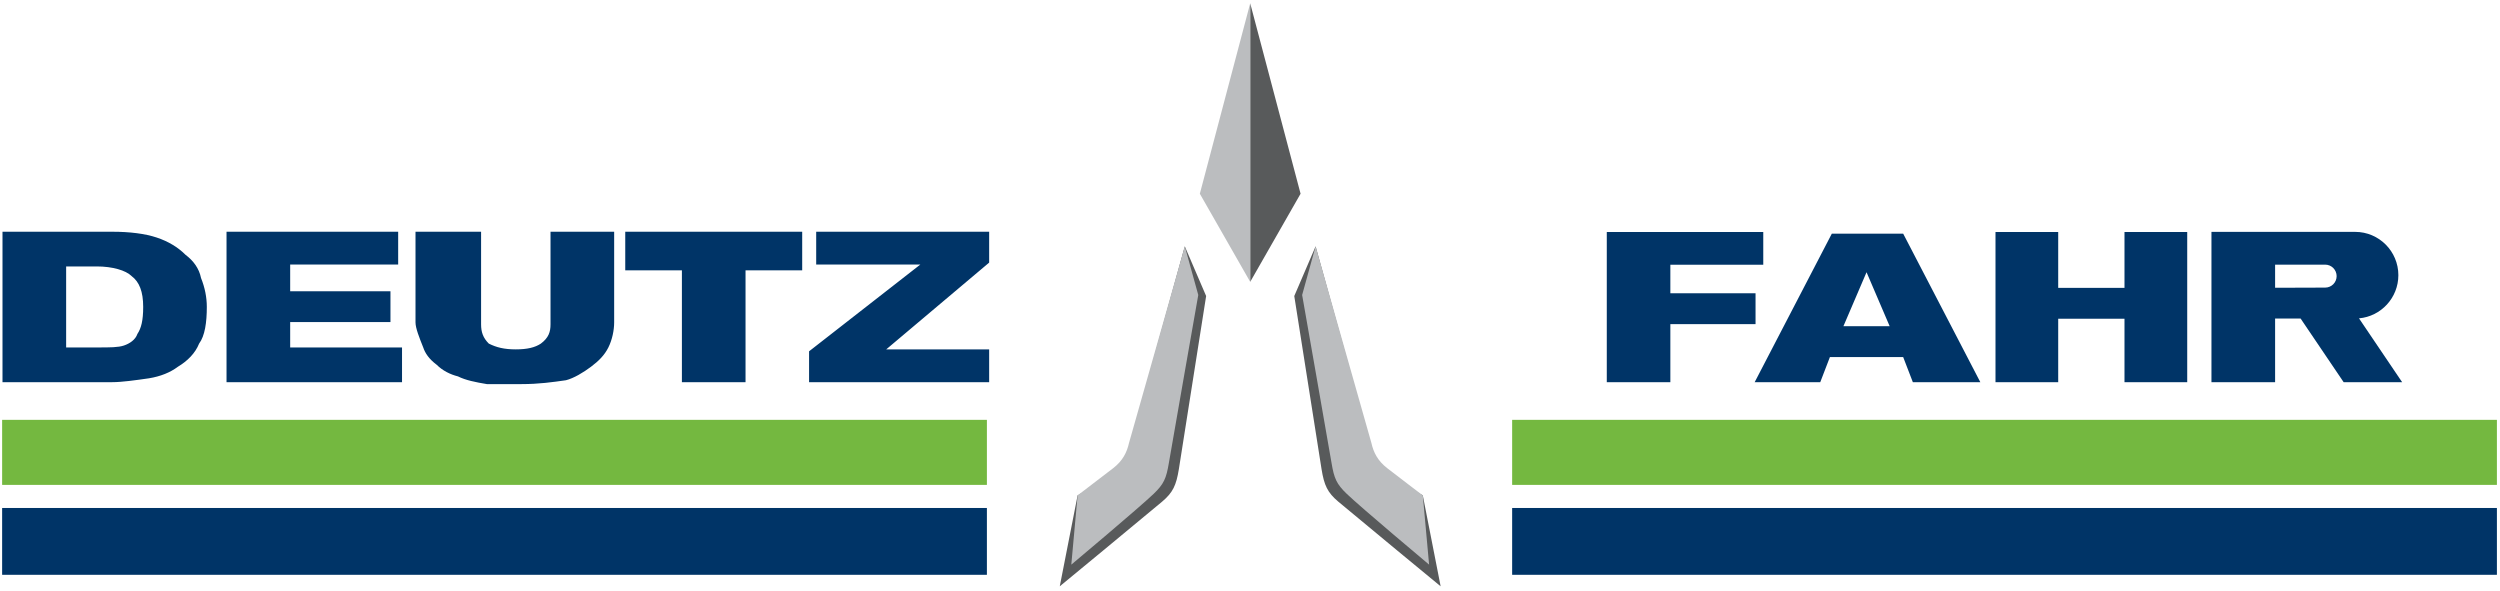 <?xml version="1.0" encoding="UTF-8" standalone="no"?>
<svg xmlns="http://www.w3.org/2000/svg" xmlns:xlink="http://www.w3.org/1999/xlink" xmlns:serif="http://www.serif.com/" width="100%" height="100%" viewBox="0 0 2188 517" version="1.1" xml:space="preserve" style="fill-rule:evenodd;clip-rule:evenodd;stroke-linejoin:round;stroke-miterlimit:2;">
    <g transform="matrix(4.167,0,0,4.167,0,0)">
        <path d="M60.946,67.648L82.009,67.648L82.009,61.168L60.946,61.168L60.946,55.559L83.628,55.559L83.628,48.672L47.578,48.672L47.578,80.267L84.438,80.267L84.438,72.975L60.946,72.975L60.946,67.648ZM37.363,77.027C39.388,75.812 41.009,74.19 41.819,72.166C43.035,70.545 43.438,67.709 43.438,64.469C43.438,62.444 43.035,60.419 42.224,58.392C41.819,56.367 40.603,54.748 38.983,53.532C37.363,51.912 35.338,50.698 32.907,49.887C30.478,49.076 27.237,48.672 23.589,48.672L0.525,48.672L0.525,80.267L23.589,80.267C25.615,80.267 28.452,79.861 31.287,79.456C33.716,79.052 35.742,78.243 37.363,77.027ZM28.857,70.142C28.451,71.355 27.237,72.166 26.02,72.572C24.805,72.975 23.185,72.975 20.351,72.975L13.892,72.975L13.892,55.961L20.351,55.961C23.589,55.961 26.426,56.772 27.641,57.988C29.262,59.203 30.074,61.23 30.074,64.469C30.074,67.303 29.666,68.925 28.857,70.142ZM115.626,68.114C115.626,69.735 115.22,70.95 113.6,72.166C112.384,72.974 110.764,73.38 108.335,73.38C105.904,73.38 104.285,72.974 102.664,72.166C101.448,70.95 101.043,69.735 101.043,68.114L101.043,48.672L87.27,48.672L87.27,67.709C87.27,68.925 88.081,70.95 88.891,72.975C89.296,74.19 90.107,75.406 91.727,76.621C92.941,77.838 94.563,78.647 96.183,79.052C97.803,79.861 99.828,80.267 102.258,80.673L109.551,80.673C113.195,80.673 116.031,80.267 118.867,79.861C120.487,79.456 122.513,78.243 124.133,77.027C125.754,75.812 126.968,74.597 127.777,72.974C128.589,71.355 128.993,69.329 128.993,67.709L128.993,48.672L115.626,48.672L115.626,68.114ZM186.135,73.38L207.754,55.153L207.754,48.672L171.426,48.672L171.426,55.559L193.299,55.559L169.931,73.785L169.931,80.267L207.754,80.267L207.754,73.38L186.135,73.38ZM131.322,56.772L143.22,56.772L143.22,80.267L156.586,80.267L156.586,56.772L168.486,56.772L168.486,48.672L131.322,48.672L131.322,56.772Z" style="fill:rgb(0,52,103);"></path>
        <path d="M337.475,80.267L350.827,80.267L350.827,68.072L368.719,68.072L368.719,61.591L350.827,61.591L350.827,55.608L370.341,55.608L370.341,48.722L337.475,48.722L337.475,80.267ZM432.288,66.948L432.288,80.267L419.117,80.267L419.117,48.722L432.288,48.722L432.288,60.468L446.209,60.468L446.209,48.722L459.384,48.722L459.384,80.267L446.209,80.267L446.209,66.948L432.288,66.948ZM503.73,57.797C503.73,52.782 499.669,48.702 494.656,48.702L464.475,48.702L464.475,80.268L477.842,80.268L477.842,66.904L483.2,66.904L492.238,80.267L504.52,80.267L495.464,66.862C500.101,66.452 503.73,62.534 503.73,57.797ZM488.358,60.405L477.842,60.44L477.842,55.582L488.358,55.582C489.688,55.582 490.766,56.669 490.766,57.999C490.766,59.328 489.688,60.405 488.358,60.405ZM399.726,49.074L415.931,80.267L401.756,80.267L399.726,74.996L384.337,74.996L382.312,80.267L368.537,80.267L384.741,49.074L399.726,49.074ZM387.174,68.517L396.89,68.517L392.032,57.174L387.174,68.517Z" style="fill:rgb(0,52,103);"></path>
        <rect x="317.598" y="88.18" width="206.829" height="13.662" style="fill:rgb(116,184,64);"></rect>
        <rect x="317.598" y="106.692" width="206.829" height="14.035" style="fill:rgb(0,52,103);"></rect>
        <rect x="0.448" y="88.18" width="206.831" height="13.662" style="fill:rgb(116,184,64);"></rect>
        <rect x="0.448" y="106.692" width="206.831" height="14.035" style="fill:rgb(0,52,103);"></rect>
        <path d="M262.581,0.692L262.581,59.201L273.16,40.689L262.581,0.692ZM276.319,51.742L288.035,94.049C288.475,96.081 289.357,97.888 291.34,99.468C293.323,101.048 298.833,104.048 298.833,104.048L302.579,123.143C302.579,123.143 285.28,108.895 281.093,105.37C278.798,103.435 278.116,101.924 277.566,98.538C277.095,95.633 271.837,62.176 271.837,62.176L276.319,51.742Z" style="fill:rgb(88,90,91);"></path>
        <path d="M276.319,51.742L288.035,93.027C288.475,95.01 289.357,96.774 291.34,98.316C293.323,99.86 298.833,104.048 298.833,104.048L300.156,118.592C300.156,118.592 285.83,106.581 282.856,103.717C280.72,101.659 280.211,100.52 279.661,97.215C279.19,94.38 273.49,61.956 273.49,61.956L276.319,51.742ZM262.581,0.692L262.581,59.201L252.004,40.689L262.581,0.692Z" style="fill:rgb(187,189,191);"></path>
        <path d="M248.844,51.742L237.129,94.049C236.689,96.081 235.806,97.888 233.823,99.468C231.839,101.048 226.33,104.048 226.33,104.048L222.584,123.143C222.584,123.143 239.883,108.895 244.071,105.37C246.364,103.435 247.047,101.924 247.597,98.538C248.068,95.633 253.326,62.176 253.326,62.176L248.844,51.742Z" style="fill:rgb(88,90,91);"></path>
        <path d="M248.844,51.742L237.129,93.027C236.689,95.01 235.806,96.774 233.823,98.316C231.839,99.86 226.33,104.048 226.33,104.048L225.008,118.592C225.008,118.592 239.333,106.581 242.308,103.717C244.443,101.659 244.952,100.52 245.502,97.215C245.974,94.38 251.673,61.956 251.673,61.956L248.844,51.742Z" style="fill:rgb(187,189,191);"></path>
    </g>
</svg>
